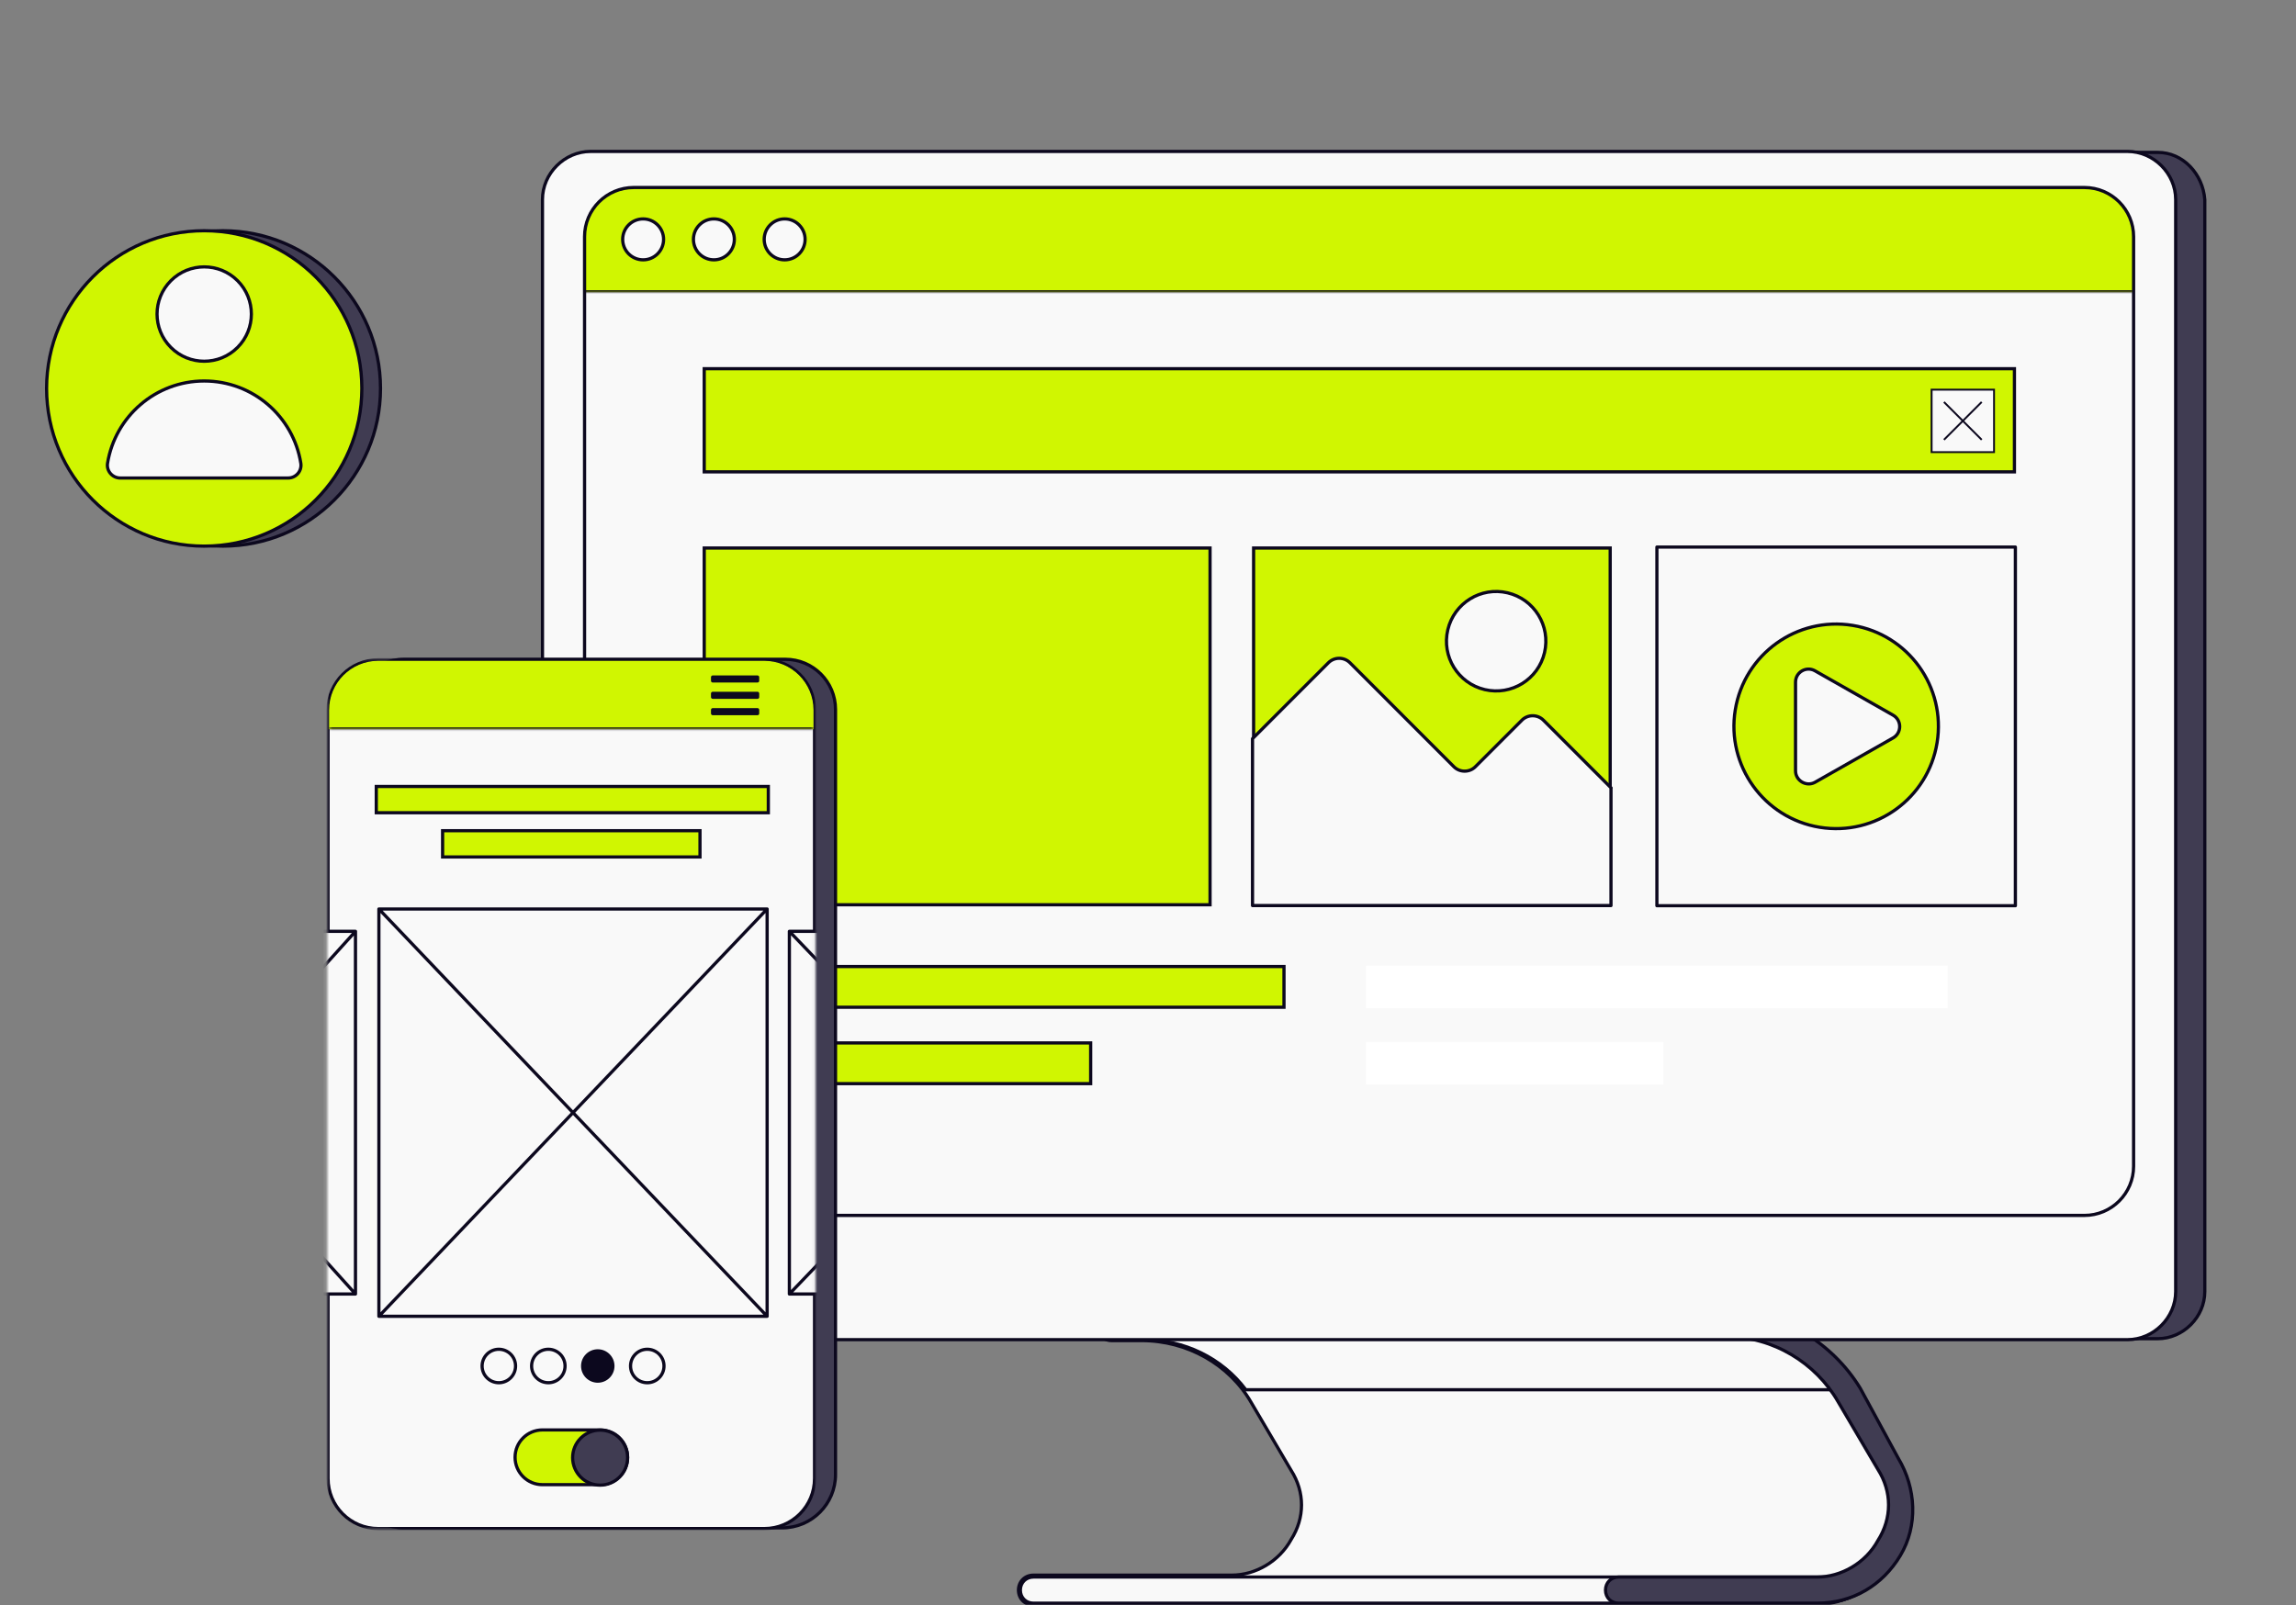 <svg width="715" height="500" viewBox="0 0 715 500" fill="none" xmlns="http://www.w3.org/2000/svg">
<rect x="0" y="0" width="715" height="500" fill="#808080" stroke="none"/>
<g clip-path="url(#clip0_836_3468)">
<mask id="mask0_836_3468" style="mask-type:luminance" maskUnits="userSpaceOnUse" x="-53" y="0" width="842" height="500">
<path d="M789 0H-53V500H789V0Z" fill="white"/>
</mask>
<g mask="url(#mask0_836_3468)">
<path d="M577.316 432.108L577.31 432.101C568.524 417.661 552.203 408.243 535.249 408.243H346.162C343.502 408.243 341.499 410.247 341.499 412.906C341.499 415.566 343.502 417.57 346.162 417.57H355.522C369.774 417.57 382.78 425.007 389.59 436.771L389.591 436.773L402.072 457.993C402.074 457.996 402.075 457.999 402.078 458.002C406.384 464.771 406.384 472.761 402.078 479.53C402.074 479.536 402.071 479.541 402.067 479.547C398.374 486.318 390.985 490.628 383.604 490.628H321.823C319.165 490.628 317.161 492.632 317.161 495.292C317.161 497.951 319.165 499.955 321.823 499.955H563.952C575.295 499.955 584.752 494.28 590.42 484.833C596.094 475.367 595.458 463.393 589.795 453.95C589.795 453.949 589.795 453.948 589.795 453.947L577.316 432.108Z" fill="#F9F9F9" stroke="#0C081E" stroke-miterlimit="10" stroke-linecap="round" stroke-linejoin="round"/>
<path d="M504.111 491.218H585.423C582.872 494.439 575.572 500.001 563.97 499.366C563.964 499.366 563.958 499.366 563.952 499.366H321.823C319.49 499.366 317.75 497.625 317.75 495.292C317.75 492.958 319.49 491.218 321.823 491.218H383.604H504.111Z" fill="#F9F9F9" stroke="#0C081E" stroke-miterlimit="10" stroke-linecap="round" stroke-linejoin="round"/>
<path d="M535.872 408.538H346.785C344.288 408.538 342.417 410.41 342.417 412.907C342.417 415.404 344.288 417.276 346.785 417.276H356.145C368.626 417.276 380.484 422.893 387.972 432.879H578.306C568.324 417.9 552.721 408.538 535.872 408.538Z" fill="#F9F9F9" stroke="#0C081E" stroke-miterlimit="10" stroke-linecap="round" stroke-linejoin="round"/>
<path d="M591.151 454.24L591.156 454.246V454.251C596.725 463.532 597.337 475.273 591.781 484.53C586.219 493.807 576.95 499.366 565.826 499.366H504.043C501.71 499.366 499.97 497.626 499.97 495.292C499.97 492.958 501.71 491.218 504.043 491.218H565.826C573.421 491.218 581.004 486.793 584.799 479.839C589.224 472.88 589.224 464.649 584.799 457.691L572.319 436.476V436.475C565.407 424.531 552.203 416.355 537.743 416.355H528.382C526.048 416.355 524.308 414.614 524.308 412.281C524.308 409.948 526.048 408.207 528.382 408.207H537.743C554.477 408.207 570.61 418.13 579.295 432.402L591.151 454.24Z" fill="#403C52" stroke="#0C081E"/>
<path d="M193.27 47.465H671.916C679.846 47.465 685.98 54.176 686.599 62.161V402.297C686.599 410.248 679.864 416.981 671.916 416.981H193.27C185.32 416.981 178.587 410.248 178.587 402.297V62.149C178.587 54.198 185.32 47.465 193.27 47.465Z" fill="#403C52" stroke="#0C081E"/>
<path d="M662.553 47.17H183.908C175.795 47.17 168.93 54.035 168.93 62.149V402.297C168.93 410.411 175.795 417.276 183.908 417.276H662.553C670.666 417.276 677.531 410.411 677.531 402.297V62.149C677.531 54.035 670.666 47.17 662.553 47.17Z" fill="#F9F9F9" stroke="#0C081E" stroke-miterlimit="10" stroke-linecap="round" stroke-linejoin="round"/>
<path d="M648.6 58.443H197.849C189.063 58.443 181.94 65.571 181.94 74.363V362.574C181.94 371.366 189.063 378.493 197.849 378.493H648.6C657.385 378.493 664.509 371.366 664.509 362.574V74.363C664.509 65.571 657.385 58.443 648.6 58.443Z" fill="#F9F9F9"/>
<path d="M181.94 73.773C181.94 65.307 188.799 58.443 197.26 58.443H649.189C657.65 58.443 664.509 65.307 664.509 73.773V91.012H181.94V73.773Z" fill="#D0F601"/>
<mask id="mask1_836_3468" style="mask-type:luminance" maskUnits="userSpaceOnUse" x="181" y="58" width="484" height="34">
<path d="M181.94 73.773C181.94 65.307 188.799 58.443 197.26 58.443H649.189C657.65 58.443 664.509 65.307 664.509 73.773V91.012H181.94V73.773Z" fill="white"/>
</mask>
<g mask="url(#mask1_836_3468)">
<path d="M664.509 91.602H181.94V90.423H664.509V91.602Z" fill="#0C081E"/>
</g>
<path d="M219.304 146.975V114.845H627.317V146.975H219.304Z" fill="#D0F601" stroke="#0C081E"/>
<path d="M200.278 80.933C203.796 80.933 206.648 78.079 206.648 74.559C206.648 71.039 203.796 68.186 200.278 68.186C196.761 68.186 193.909 71.039 193.909 74.559C193.909 78.079 196.761 80.933 200.278 80.933Z" fill="#F9F9F9" stroke="#0C081E" stroke-miterlimit="10" stroke-linecap="round" stroke-linejoin="round"/>
<path d="M222.314 80.933C225.832 80.933 228.683 78.079 228.683 74.559C228.683 71.039 225.832 68.186 222.314 68.186C218.796 68.186 215.944 71.039 215.944 74.559C215.944 78.079 218.796 80.933 222.314 80.933Z" fill="#F9F9F9" stroke="#0C081E" stroke-miterlimit="10" stroke-linecap="round" stroke-linejoin="round"/>
<path d="M244.346 80.933C247.864 80.933 250.716 78.079 250.716 74.559C250.716 71.039 247.864 68.186 244.346 68.186C240.828 68.186 237.977 71.039 237.977 74.559C237.977 78.079 240.828 80.933 244.346 80.933Z" fill="#F9F9F9" stroke="#0C081E" stroke-miterlimit="10" stroke-linecap="round" stroke-linejoin="round"/>
<path d="M219.305 170.699H376.824V281.819H219.305V170.699Z" fill="#D0F601" stroke="#0C081E"/>
<path d="M390.388 281.82V170.7H501.432V281.82H390.388Z" fill="#D0F601" stroke="#0C081E"/>
<path d="M501.727 245.428L480.637 224.323C478.796 222.482 475.777 222.482 473.937 224.323L459.452 238.818C457.611 240.659 454.592 240.659 452.752 238.818L420.385 206.429C418.545 204.588 415.525 204.588 413.685 206.429L390.046 230.083V282.066H501.68V245.428H501.727Z" fill="#F9F9F9" stroke="#0C081E" stroke-miterlimit="10" stroke-linecap="round" stroke-linejoin="round"/>
<path d="M480.981 203.284C482.945 194.96 477.794 186.619 469.476 184.653C461.158 182.688 452.823 187.842 450.859 196.166C448.894 204.489 454.045 212.831 462.364 214.796C470.682 216.761 479.017 211.607 480.981 203.284Z" fill="#F9F9F9" stroke="#0C081E" stroke-miterlimit="10" stroke-linecap="round" stroke-linejoin="round"/>
<path d="M627.612 170.404H515.976V282.114H627.612V170.404Z" fill="#F9F9F9" stroke="#0C081E" stroke-miterlimit="10" stroke-linecap="round" stroke-linejoin="round"/>
<path d="M576.903 194.792C594.262 197.611 606.046 213.976 603.23 231.343C600.413 248.711 584.056 260.506 566.704 257.687C549.345 254.868 537.561 238.504 540.377 221.136C543.194 203.768 559.545 191.974 576.903 194.792Z" fill="#D0F601" stroke="#0C081E"/>
<path d="M559.15 240.093V212.473C559.15 209.357 562.497 207.421 565.184 208.932L589.53 222.766C592.27 224.324 592.27 228.29 589.53 229.848L565.184 243.681C562.497 245.145 559.15 243.162 559.15 240.093Z" fill="#F9F9F9" stroke="#0C081E" stroke-miterlimit="10" stroke-linecap="round" stroke-linejoin="round"/>
<path d="M219.304 313.736V301.059H399.848V313.736H219.304Z" fill="#D0F601" stroke="#0C081E"/>
<path d="M219.304 337.532V324.854H339.643V337.532H219.304Z" fill="#D0F601" stroke="#0C081E"/>
<path d="M606.518 300.764H425.387V314.031H606.518V300.764Z" fill="white"/>
<path d="M518.004 324.56H425.386V337.827H518.004V324.56Z" fill="white"/>
<path d="M620.977 121.372H601.527V140.838H620.977V121.372Z" fill="#F9F9F9"/>
<path d="M621.254 141.118H601.226V121.076H621.254V141.118ZM601.821 140.543H620.682V121.668H601.821V140.543Z" fill="#0C081E"/>
<path d="M616.917 125.001L605.162 136.77L605.581 137.188L617.336 125.42L616.917 125.001Z" fill="#0C081E"/>
<path d="M605.581 125.009L605.162 125.427L616.923 137.193L617.336 136.774L605.581 125.009Z" fill="#0C081E"/>
<path d="M649.107 58.404H197.357C188.896 58.404 182.037 65.268 182.037 73.734V363.25C182.037 371.717 188.896 378.58 197.357 378.58H649.107C657.568 378.58 664.426 371.717 664.426 363.25V73.734C664.426 65.268 657.568 58.404 649.107 58.404Z" stroke="#0C081E" stroke-miterlimit="10" stroke-linecap="round" stroke-linejoin="round"/>
<path d="M118.491 120.986C118.491 148.114 96.514 170.106 69.405 170.106C42.295 170.106 20.318 148.114 20.318 120.986C20.318 93.858 42.295 71.866 69.405 71.866C96.514 71.866 118.491 93.858 118.491 120.986Z" fill="#403C52" stroke="#0C081E"/>
<path d="M112.684 120.986C112.684 148.114 90.707 170.106 63.597 170.106C36.487 170.106 14.51 148.114 14.51 120.986C14.51 93.858 36.487 71.866 63.597 71.866C90.707 71.866 112.684 93.858 112.684 120.986Z" fill="#D0F601" stroke="#0C081E"/>
<path d="M73.977 87.432C79.712 93.17 79.712 102.475 73.977 108.213C68.242 113.952 58.944 113.952 53.209 108.213C47.474 102.475 47.474 93.17 53.209 87.432C58.944 81.693 68.242 81.693 73.977 87.432Z" fill="#F9F9F9" stroke="#0C081E"/>
<path d="M37.434 148.888C35.004 148.888 33.106 146.695 33.489 144.293C35.843 129.779 48.429 118.671 63.597 118.671C78.766 118.671 91.351 129.754 93.679 144.293C94.063 146.696 92.189 148.888 89.734 148.888H37.434Z" fill="#F9F9F9" stroke="#0C081E"/>
<path d="M244.575 205.355C253.199 205.355 260.19 212.35 260.19 220.98V220.982V220.983V220.985V220.988V220.989V220.991V220.993V220.995V220.997V220.999V221.001V221.003V221.005V221.006V221.008V221.011V221.012V221.014V221.016V221.018V221.02V221.022V221.024V221.026V221.028V221.029V221.032V221.034V221.035V221.037V221.039V221.041V221.043V221.045V221.047V221.049V221.051V221.052V221.055V221.057V221.058V221.061V221.062V221.064V221.066V221.068V221.07V221.072V221.074V221.076V221.078V221.08V221.081V221.084V221.085V221.087V221.09V221.091V221.093V221.095V221.097V221.099V221.101V221.103V221.105V221.107V221.108V221.11V221.113V221.114V221.116V221.118V221.12V221.122V221.124V221.126V221.128V221.13V221.131V221.134V221.136V221.137V221.139V221.141V221.143V221.145V221.147V221.149V221.151V221.153V221.155V221.157V221.159V221.16V221.163V221.164V221.166V221.168V221.17V221.172V221.174V221.176V221.178V221.18V221.182V221.184V221.186V221.187V221.189V221.192V221.193V221.195V221.197V221.199V221.201V221.203V221.205V221.207V221.209V221.21V221.213V221.215V221.216V221.219V221.22V221.222V221.224V221.226V221.228V221.23V221.232V221.234V221.236V221.238V221.24V221.242V221.243V221.245V221.248V221.249V221.251V221.253V221.255V221.257V221.259V221.261V221.263V221.265V221.266V221.269V221.271V221.272V221.274V221.276V221.278V221.28V221.282V221.284V221.286V221.288V221.29V221.292V221.294V221.296V221.298V221.299V221.301V221.304V221.305V221.307V221.309V221.311V221.313V221.315V221.317V221.319V221.321V221.322V221.325V221.327V221.328V221.331V221.332V221.334V221.336V221.338V221.34V221.342V221.344V221.346V221.348V221.35V221.352V221.354V221.355V221.357V221.36V221.361V221.363V221.366V221.367V221.369V221.371V221.373V221.375V221.377V221.378V221.381V221.383V221.384V221.387V221.388V221.39V221.392V221.394V221.396V221.398V221.4V221.402V221.404V221.406V221.408V221.41V221.411V221.414V221.416V221.417V221.419V221.422V221.423V221.425V221.427V221.429V221.431V221.433V221.435V221.437V221.439V221.441V221.443V221.445V221.446V221.449V221.45V221.452V221.454V221.456V221.458V221.46V221.462V221.464V221.466V221.468V221.47V221.472V221.473V221.476V221.478V221.479V221.481V221.483V221.485V221.487V221.489V221.491V221.493V221.495V221.497V221.499V221.501V221.503V221.505V221.506V221.508V221.511V221.512V221.514V221.516V221.518V221.52V221.522V221.524V221.526V221.528V221.53V221.532V221.534V221.535V221.538V221.539V221.541V221.544V221.545V221.547V221.549V221.551V221.553V221.555V221.557V221.559V221.561V221.563V221.565V221.567V221.568V221.571V221.572V221.574V221.577V221.578V221.58V221.582V221.584V221.586V221.588V221.59V221.592V221.594V221.595V221.598V221.6V221.601V221.604V221.605V221.607V221.609V221.611V221.613V221.615V221.617V221.619V221.621V221.623V221.625V221.627V221.628V221.631V221.633V221.634V221.637V221.638V221.64V221.642V221.644V221.646V221.648V221.65V221.652V221.654V221.656V221.658V221.66V221.661V221.664V221.666V221.667V221.67V221.672V221.673V221.675V221.677V221.679V221.681V221.683V221.685V221.687V221.689V221.691V221.693V221.694V221.697V221.699V221.7V221.703V221.705V221.706V221.708V221.71V221.712V221.714V221.716V221.718V221.72V221.722V221.724V221.726V221.728V221.73V221.732V221.733V221.736V221.738V221.739V221.742V221.743V221.745V221.747V221.749V221.751V221.753V221.755V221.757V221.759V221.761V221.763V221.765V221.766V221.769V221.771V221.772V221.775V221.776V221.778V221.78V221.782V221.784V221.786V221.788V221.79V221.792V221.794V221.796V221.798V221.799V221.802V221.804V221.805V221.808V221.809V221.811V221.814V221.815V221.817V221.819V221.821V221.823V221.825V221.827V221.829V221.831V221.833V221.835V221.837V221.838V221.841V221.842V221.844V221.847V221.848V221.85V221.853V221.854V221.856V221.858V221.86V221.862V221.864V221.866V221.868V221.87V221.872V221.874V221.876V221.878V221.88V221.881V221.883V221.886V221.887V221.889V221.891V221.893V221.895V221.897V221.899V221.901V221.903V221.905V221.907V221.909V221.911V221.913V221.914V221.917V221.919V221.92V221.923V221.924V221.926V221.928V221.93V221.932V221.934V221.936V221.938V221.94V221.942V221.944V221.946V221.948V221.95V221.952V221.953V221.956V221.957V221.959V221.962V221.963V221.965V221.968V221.969V221.971V459.29C260.19 468.467 252.756 475.906 243.585 475.906H125.816C116.646 475.906 109.212 468.467 109.212 459.29V221.971C109.212 212.795 116.646 205.355 125.816 205.355H244.575Z" fill="#403C52" stroke="#0C081E"/>
<mask id="mask2_836_3468" style="mask-type:luminance" maskUnits="userSpaceOnUse" x="101" y="205" width="153" height="272">
<path d="M253.955 205.219H101.862V476.416H253.955V205.219Z" fill="white"/>
</mask>
<g mask="url(#mask2_836_3468)">
<path d="M117.771 205.514H238.046C246.67 205.514 253.661 212.509 253.661 221.139V460.496C253.661 469.126 246.67 476.121 238.046 476.121H117.771C109.148 476.121 102.157 469.126 102.157 460.496V221.139C102.157 212.509 109.148 205.514 117.771 205.514Z" fill="#F9F9F9" stroke="#0C081E"/>
<path d="M117.991 283.135H238.891V409.998H117.991V283.135Z" fill="#F9F9F9"/>
<path d="M117.991 283.135H238.891M117.991 283.135V409.998M117.991 283.135L238.891 409.998M238.891 283.135V409.998M238.891 283.135L117.991 409.998M117.991 409.998H238.891" stroke="#0C081E" stroke-miterlimit="10" stroke-linecap="round" stroke-linejoin="round"/>
<path d="M245.819 290.095H354.098V403.059H245.819V290.095Z" fill="#F9F9F9"/>
<path d="M245.819 290.095H354.098M245.819 290.095V403.059M245.819 290.095L354.098 403.059M354.098 290.095V403.059M354.098 290.095L245.819 403.059M245.819 403.059H354.098" stroke="#0C081E" stroke-miterlimit="10" stroke-linecap="round" stroke-linejoin="round"/>
<path d="M8.765 290.095H110.7V403.059H8.765V290.095Z" fill="#F9F9F9"/>
<path d="M8.765 290.095H110.7M8.765 290.095V403.059M8.765 290.095L110.7 403.059M110.7 290.095V403.059M110.7 290.095L8.765 403.059M8.765 403.059H110.7" stroke="#0C081E" stroke-miterlimit="10" stroke-linecap="round" stroke-linejoin="round"/>
<path d="M201.566 430.695C204.443 430.695 206.776 428.361 206.776 425.482C206.776 422.603 204.443 420.269 201.566 420.269C198.69 420.269 196.357 422.603 196.357 425.482C196.357 428.361 198.69 430.695 201.566 430.695Z" fill="#F9F9F9" stroke="#0C081E" stroke-miterlimit="10" stroke-linecap="round" stroke-linejoin="round"/>
<path d="M186.152 430.695C189.029 430.695 191.362 428.361 191.362 425.482C191.362 422.603 189.029 420.269 186.152 420.269C183.275 420.269 180.943 422.603 180.943 425.482C180.943 428.361 183.275 430.695 186.152 430.695Z" fill="#0C081E"/>
<path d="M170.756 430.694C173.634 430.694 175.966 428.361 175.966 425.481C175.966 422.602 173.634 420.269 170.756 420.269C167.88 420.269 165.547 422.602 165.547 425.481C165.547 428.361 167.88 430.694 170.756 430.694Z" fill="#F9F9F9" stroke="#0C081E" stroke-miterlimit="10" stroke-linecap="round" stroke-linejoin="round"/>
<path d="M155.342 430.695C158.219 430.695 160.551 428.361 160.551 425.482C160.551 422.603 158.219 420.269 155.342 420.269C152.465 420.269 150.132 422.603 150.132 425.482C150.132 428.361 152.465 430.695 155.342 430.695Z" fill="#F9F9F9" stroke="#0C081E" stroke-miterlimit="10" stroke-linecap="round" stroke-linejoin="round"/>
<path d="M117.178 253.151V244.972H239.265V253.151H117.178Z" fill="#D0F601" stroke="#0C081E"/>
<path d="M137.833 266.93V258.751H217.984V266.93H137.833Z" fill="#D0F601" stroke="#0C081E"/>
</g>
<path d="M102.488 221.175C102.488 212.708 109.346 205.845 117.808 205.845H238.009C246.47 205.845 253.329 212.708 253.329 221.175V227.14H102.488V221.175Z" fill="#D0F601"/>
<mask id="mask3_836_3468" style="mask-type:luminance" maskUnits="userSpaceOnUse" x="102" y="205" width="152" height="23">
<path d="M102.488 221.175C102.488 212.708 109.346 205.845 117.808 205.845H238.009C246.47 205.845 253.329 212.708 253.329 221.175V227.14H102.488V221.175Z" fill="white"/>
</mask>
<g mask="url(#mask3_836_3468)">
<path d="M253.329 227.729H102.488V226.55H253.329V227.729Z" fill="#0C081E"/>
</g>
<path d="M235.888 212.596H221.949C221.654 212.596 221.408 212.35 221.408 212.055V210.924C221.408 210.629 221.654 210.383 221.949 210.383H235.888C236.183 210.383 236.429 210.629 236.429 210.924V212.055C236.445 212.35 236.2 212.596 235.888 212.596Z" fill="#0C081E"/>
<path d="M235.889 217.677H221.949C221.654 217.677 221.408 217.431 221.408 217.136V216.005C221.408 215.71 221.654 215.464 221.949 215.464H235.889C236.183 215.464 236.429 215.71 236.429 216.005V217.136C236.445 217.431 236.2 217.677 235.889 217.677Z" fill="#0C081E"/>
<path d="M235.888 222.774H221.949C221.654 222.774 221.408 222.529 221.408 222.234V221.103C221.408 220.807 221.654 220.562 221.949 220.562H235.888C236.183 220.562 236.429 220.807 236.429 221.103V222.234C236.445 222.529 236.2 222.774 235.888 222.774Z" fill="#0C081E"/>
<path d="M186.912 445.394H168.919C164.213 445.394 160.398 449.211 160.398 453.921C160.398 458.631 164.213 462.448 168.919 462.448H186.912C191.618 462.448 195.434 458.631 195.434 453.921C195.434 449.211 191.618 445.394 186.912 445.394Z" fill="#D0F601" stroke="#0C081E"/>
<path d="M186.888 445.451C191.619 445.451 195.454 449.289 195.454 454.023C195.454 458.757 191.619 462.594 186.888 462.594C182.158 462.594 178.323 458.757 178.323 454.023C178.323 449.289 182.158 445.451 186.888 445.451Z" fill="#403C52" stroke="#0C081E"/>
</g>
</g>
<defs>
<clipPath id="clip0_836_3468">
<rect width="715" height="500" fill="white"/>
</clipPath>
</defs>
</svg>
